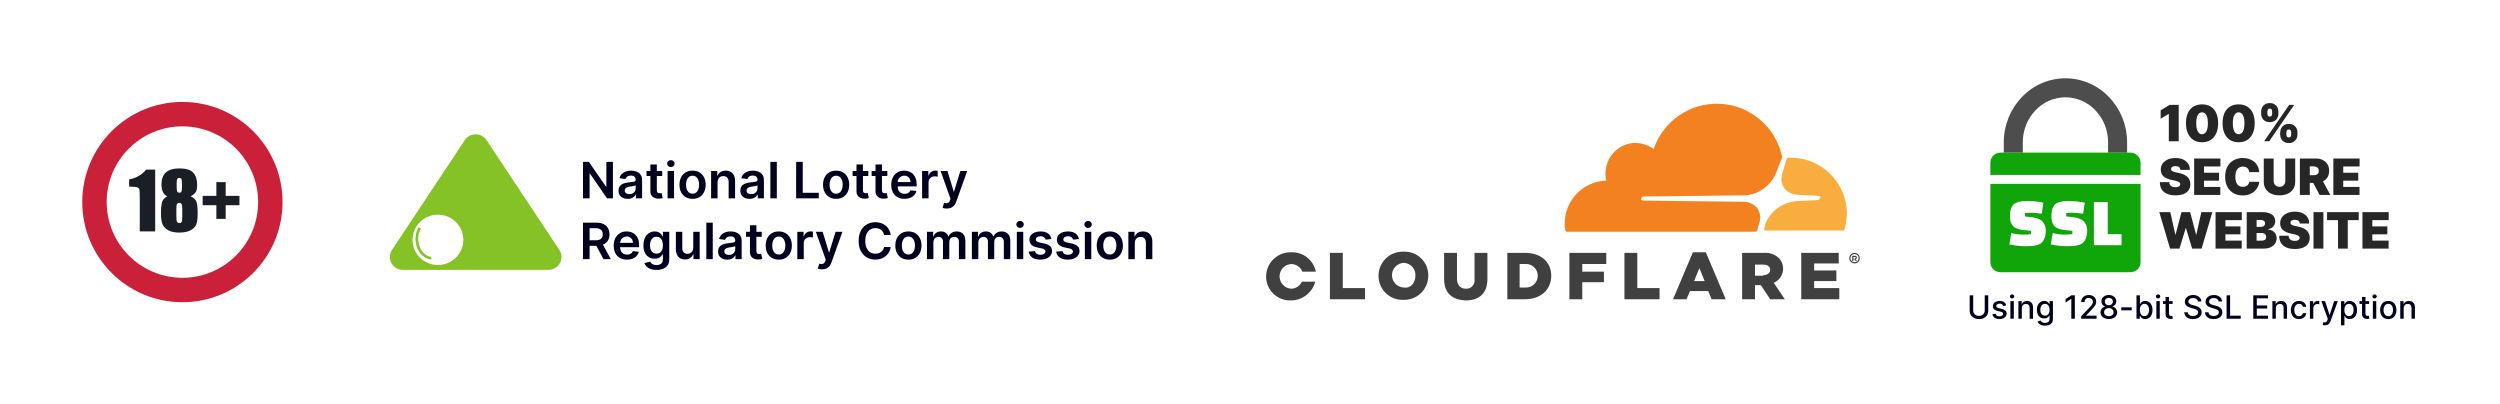 <svg width="699" height="113" viewBox="0 0 699 113" fill="none" xmlns="http://www.w3.org/2000/svg">
<g filter="url(#filter0_d_1209_6098)">
<rect x="8" y="3.886" width="683" height="95.229" rx="20" fill="white" shape-rendering="crispEdges"/>
<path d="M51 79.5C35.536 79.5 23 66.964 23 51.5C23 36.036 35.536 23.5 51 23.5C66.464 23.5 79 36.036 79 51.5C79 66.964 66.464 79.5 51 79.5Z" fill="#CA203A"/>
<path d="M51 72.671C62.691 72.671 72.171 63.191 72.171 51.5C72.171 39.808 62.691 30.329 51 30.329C39.308 30.329 29.829 39.808 29.829 51.5C29.829 63.191 39.308 72.671 51 72.671Z" fill="white"/>
<path fill-rule="evenodd" clip-rule="evenodd" d="M43.392 42.42V59.695H39.08V50.433C39.08 49.095 39.048 48.292 38.984 48.021C38.92 47.751 38.744 47.546 38.456 47.407C38.169 47.27 37.527 47.2 36.53 47.2H36.103V45.183C38.188 44.735 39.771 43.813 40.851 42.42H43.392ZM53.294 49.899C53.926 50.156 54.414 50.538 54.756 51.047C55.097 51.555 55.268 52.767 55.268 54.68C55.268 56.074 55.133 57.103 54.862 57.764C54.592 58.425 54.066 58.967 53.283 59.391C52.501 59.814 51.452 60.026 50.135 60.026C48.855 60.026 47.84 59.824 47.094 59.418C46.347 59.012 45.811 58.475 45.488 57.806C45.165 57.137 45.002 56.025 45.002 54.467C45.002 53.42 45.083 52.514 45.242 51.746C45.402 50.977 45.906 50.362 46.753 49.899C46.221 49.646 45.796 49.214 45.551 48.678C45.285 48.118 45.152 47.409 45.152 46.549C45.152 45.061 45.565 43.947 46.39 43.202C47.215 42.461 48.45 42.088 50.091 42.088C51.992 42.088 53.304 42.484 54.03 43.273C54.756 44.063 55.119 45.19 55.119 46.655C55.119 47.587 54.999 48.26 54.761 48.673C54.522 49.085 54.033 49.493 53.294 49.899ZM50.871 46.185C50.871 45.602 50.819 45.216 50.717 45.029C50.613 44.84 50.416 44.746 50.124 44.746C49.84 44.746 49.647 44.847 49.548 45.049C49.449 45.253 49.399 45.631 49.399 46.185V47.498C49.399 48.017 49.456 48.378 49.569 48.577C49.683 48.775 49.875 48.875 50.146 48.875C50.43 48.875 50.623 48.778 50.722 48.581C50.822 48.386 50.873 47.981 50.873 47.371L50.871 46.185ZM50.957 53.367C50.957 52.706 50.889 52.266 50.754 52.049C50.618 51.832 50.405 51.724 50.114 51.724C49.829 51.724 49.624 51.829 49.5 52.038C49.377 52.248 49.314 52.691 49.314 53.367V55.607C49.314 56.356 49.382 56.836 49.522 57.048C49.661 57.263 49.88 57.369 50.177 57.369C50.483 57.369 50.69 57.26 50.797 57.044C50.904 56.825 50.957 56.338 50.957 55.576V53.367ZM56.666 49.771H60.496V45.93H63.1V49.771H66.951V52.376H63.1V56.196H60.496V52.374H56.665V49.77L56.666 49.771Z" fill="#1B1E25"/>
<g clip-path="url(#clip0_1209_6098)">
<path d="M129.964 34.175L109.601 64.876C108.013 67.271 109.748 70.452 112.638 70.452H153.361C156.252 70.452 157.986 67.271 156.399 64.876L136.035 34.175C134.599 32.012 131.396 32.012 129.96 34.175H129.964Z" fill="#85C225"/>
<path d="M122.444 69.093C126.367 69.093 129.547 65.943 129.547 62.058C129.547 58.172 126.367 55.023 122.444 55.023C118.521 55.023 115.341 58.172 115.341 62.058C115.341 65.943 118.521 69.093 122.444 69.093Z" fill="white"/>
<path d="M117.392 58.717C116.741 59.73 116.424 61.085 116.589 62.525C116.883 65.093 118.613 67.056 120.599 67.207" stroke="#85C225" stroke-width="0.75"/>
</g>
<path d="M171.371 40.265V50.447H169.731L164.933 43.512H164.849V50.447H163.004V40.265H164.655L169.447 47.206H169.537V40.265H171.371ZM175.499 50.601C175.015 50.601 174.579 50.515 174.192 50.343C173.807 50.167 173.502 49.909 173.277 49.567C173.055 49.226 172.944 48.805 172.944 48.304C172.944 47.874 173.023 47.517 173.182 47.236C173.341 46.954 173.559 46.728 173.834 46.559C174.109 46.39 174.419 46.263 174.763 46.177C175.111 46.087 175.471 46.023 175.842 45.983C176.29 45.936 176.653 45.895 176.931 45.858C177.209 45.819 177.412 45.759 177.537 45.679C177.667 45.597 177.731 45.469 177.731 45.297V45.267C177.731 44.892 177.62 44.602 177.398 44.397C177.176 44.191 176.856 44.089 176.439 44.089C175.998 44.089 175.648 44.185 175.39 44.377C175.135 44.569 174.962 44.796 174.873 45.058L173.192 44.819C173.325 44.355 173.544 43.968 173.849 43.656C174.153 43.341 174.526 43.106 174.967 42.95C175.408 42.791 175.895 42.712 176.429 42.712C176.797 42.712 177.163 42.755 177.528 42.841C177.892 42.927 178.225 43.069 178.527 43.268C178.828 43.464 179.07 43.731 179.253 44.069C179.438 44.407 179.531 44.829 179.531 45.337V50.447H177.801V49.398H177.741C177.632 49.61 177.478 49.809 177.279 49.995C177.083 50.177 176.836 50.325 176.538 50.437C176.243 50.547 175.897 50.601 175.499 50.601ZM175.966 49.279C176.328 49.279 176.641 49.208 176.906 49.065C177.171 48.919 177.375 48.727 177.518 48.489C177.663 48.25 177.736 47.99 177.736 47.708V46.808C177.68 46.855 177.584 46.898 177.448 46.937C177.315 46.977 177.166 47.012 177.001 47.042C176.835 47.072 176.671 47.098 176.508 47.121C176.346 47.145 176.205 47.164 176.086 47.181C175.817 47.217 175.577 47.277 175.365 47.36C175.153 47.443 174.985 47.559 174.863 47.708C174.74 47.854 174.679 48.043 174.679 48.275C174.679 48.606 174.8 48.856 175.042 49.025C175.284 49.194 175.592 49.279 175.966 49.279ZM185.154 42.811V44.203H180.764V42.811H185.154ZM181.848 40.981H183.648V48.15C183.648 48.392 183.684 48.578 183.757 48.707C183.833 48.833 183.933 48.919 184.055 48.966C184.178 49.012 184.314 49.035 184.463 49.035C184.576 49.035 184.678 49.027 184.771 49.011C184.867 48.994 184.94 48.979 184.99 48.966L185.293 50.373C185.197 50.406 185.059 50.442 184.881 50.482C184.705 50.522 184.489 50.545 184.234 50.552C183.783 50.565 183.377 50.497 183.016 50.348C182.655 50.195 182.368 49.96 182.156 49.642C181.947 49.324 181.845 48.926 181.848 48.449V40.981ZM186.659 50.447V42.811H188.459V50.447H186.659ZM187.564 41.727C187.279 41.727 187.034 41.633 186.828 41.444C186.623 41.252 186.52 41.021 186.52 40.753C186.52 40.481 186.623 40.251 186.828 40.062C187.034 39.869 187.279 39.773 187.564 39.773C187.852 39.773 188.098 39.869 188.3 40.062C188.505 40.251 188.608 40.481 188.608 40.753C188.608 41.021 188.505 41.252 188.3 41.444C188.098 41.633 187.852 41.727 187.564 41.727ZM193.64 50.596C192.895 50.596 192.248 50.432 191.702 50.104C191.155 49.776 190.73 49.317 190.429 48.727C190.131 48.137 189.981 47.448 189.981 46.659C189.981 45.87 190.131 45.179 190.429 44.586C190.73 43.992 191.155 43.532 191.702 43.204C192.248 42.876 192.895 42.712 193.64 42.712C194.386 42.712 195.032 42.876 195.579 43.204C196.126 43.532 196.549 43.992 196.847 44.586C197.149 45.179 197.3 45.87 197.3 46.659C197.3 47.448 197.149 48.137 196.847 48.727C196.549 49.317 196.126 49.776 195.579 50.104C195.032 50.432 194.386 50.596 193.64 50.596ZM193.65 49.155C194.055 49.155 194.393 49.044 194.665 48.822C194.936 48.596 195.139 48.295 195.271 47.917C195.407 47.539 195.475 47.118 195.475 46.654C195.475 46.187 195.407 45.764 195.271 45.386C195.139 45.005 194.936 44.702 194.665 44.476C194.393 44.251 194.055 44.138 193.65 44.138C193.236 44.138 192.891 44.251 192.616 44.476C192.345 44.702 192.141 45.005 192.005 45.386C191.872 45.764 191.806 46.187 191.806 46.654C191.806 47.118 191.872 47.539 192.005 47.917C192.141 48.295 192.345 48.596 192.616 48.822C192.891 49.044 193.236 49.155 193.65 49.155ZM200.627 45.973V50.447H198.827V42.811H200.547V44.108H200.637C200.812 43.681 201.092 43.341 201.477 43.089C201.865 42.837 202.344 42.712 202.914 42.712C203.441 42.712 203.9 42.824 204.291 43.05C204.685 43.275 204.99 43.601 205.206 44.029C205.424 44.456 205.532 44.975 205.529 45.585V50.447H203.729V45.864C203.729 45.353 203.596 44.954 203.331 44.665C203.069 44.377 202.707 44.233 202.243 44.233C201.928 44.233 201.648 44.302 201.402 44.442C201.16 44.578 200.97 44.775 200.831 45.033C200.695 45.292 200.627 45.605 200.627 45.973ZM209.556 50.601C209.072 50.601 208.636 50.515 208.248 50.343C207.864 50.167 207.559 49.909 207.333 49.567C207.111 49.226 207 48.805 207 48.304C207 47.874 207.08 47.517 207.239 47.236C207.398 46.954 207.615 46.728 207.89 46.559C208.165 46.39 208.475 46.263 208.82 46.177C209.168 46.087 209.528 46.023 209.899 45.983C210.346 45.936 210.709 45.895 210.988 45.858C211.266 45.819 211.468 45.759 211.594 45.679C211.723 45.597 211.788 45.469 211.788 45.297V45.267C211.788 44.892 211.677 44.602 211.455 44.397C211.233 44.191 210.913 44.089 210.495 44.089C210.055 44.089 209.705 44.185 209.446 44.377C209.191 44.569 209.019 44.796 208.929 45.058L207.249 44.819C207.382 44.355 207.6 43.968 207.905 43.656C208.21 43.341 208.583 43.106 209.024 42.95C209.465 42.791 209.952 42.712 210.485 42.712C210.853 42.712 211.22 42.755 211.584 42.841C211.949 42.927 212.282 43.069 212.583 43.268C212.885 43.464 213.127 43.731 213.309 44.069C213.495 44.407 213.588 44.829 213.588 45.337V50.447H211.858V49.398H211.798C211.689 49.61 211.534 49.809 211.336 49.995C211.14 50.177 210.893 50.325 210.595 50.437C210.3 50.547 209.953 50.601 209.556 50.601ZM210.023 49.279C210.384 49.279 210.698 49.208 210.963 49.065C211.228 48.919 211.432 48.727 211.574 48.489C211.72 48.25 211.793 47.99 211.793 47.708V46.808C211.737 46.855 211.641 46.898 211.505 46.937C211.372 46.977 211.223 47.012 211.057 47.042C210.891 47.072 210.727 47.098 210.565 47.121C210.403 47.145 210.262 47.164 210.142 47.181C209.874 47.217 209.634 47.277 209.422 47.36C209.209 47.443 209.042 47.559 208.919 47.708C208.797 47.854 208.735 48.043 208.735 48.275C208.735 48.606 208.856 48.856 209.098 49.025C209.34 49.194 209.649 49.279 210.023 49.279ZM217.197 40.265V50.447H215.397V40.265H217.197ZM222.6 50.447V40.265H224.444V48.901H228.929V50.447H222.6ZM233.781 50.596C233.035 50.596 232.389 50.432 231.842 50.104C231.295 49.776 230.871 49.317 230.569 48.727C230.271 48.137 230.122 47.448 230.122 46.659C230.122 45.87 230.271 45.179 230.569 44.586C230.871 43.992 231.295 43.532 231.842 43.204C232.389 42.876 233.035 42.712 233.781 42.712C234.527 42.712 235.173 42.876 235.72 43.204C236.267 43.532 236.689 43.992 236.988 44.586C237.289 45.179 237.44 45.87 237.44 46.659C237.44 47.448 237.289 48.137 236.988 48.727C236.689 49.317 236.267 49.776 235.72 50.104C235.173 50.432 234.527 50.596 233.781 50.596ZM233.791 49.155C234.195 49.155 234.533 49.044 234.805 48.822C235.077 48.596 235.279 48.295 235.412 47.917C235.548 47.539 235.616 47.118 235.616 46.654C235.616 46.187 235.548 45.764 235.412 45.386C235.279 45.005 235.077 44.702 234.805 44.476C234.533 44.251 234.195 44.138 233.791 44.138C233.377 44.138 233.032 44.251 232.757 44.476C232.485 44.702 232.281 45.005 232.145 45.386C232.013 45.764 231.947 46.187 231.947 46.654C231.947 47.118 232.013 47.539 232.145 47.917C232.281 48.295 232.485 48.596 232.757 48.822C233.032 49.044 233.377 49.155 233.791 49.155ZM242.781 42.811V44.203H238.391V42.811H242.781ZM239.475 40.981H241.275V48.15C241.275 48.392 241.311 48.578 241.384 48.707C241.46 48.833 241.56 48.919 241.682 48.966C241.805 49.012 241.941 49.035 242.09 49.035C242.203 49.035 242.305 49.027 242.398 49.011C242.494 48.994 242.567 48.979 242.617 48.966L242.92 50.373C242.824 50.406 242.686 50.442 242.507 50.482C242.332 50.522 242.116 50.545 241.861 50.552C241.41 50.565 241.004 50.497 240.643 50.348C240.282 50.195 239.995 49.96 239.783 49.642C239.574 49.324 239.471 48.926 239.475 48.449V40.981ZM248.099 42.811V44.203H243.709V42.811H248.099ZM244.793 40.981H246.593V48.15C246.593 48.392 246.629 48.578 246.702 48.707C246.778 48.833 246.878 48.919 247.001 48.966C247.123 49.012 247.259 49.035 247.408 49.035C247.521 49.035 247.624 49.027 247.716 49.011C247.813 48.994 247.885 48.979 247.935 48.966L248.238 50.373C248.142 50.406 248.005 50.442 247.826 50.482C247.65 50.522 247.435 50.545 247.18 50.552C246.729 50.565 246.323 50.497 245.961 50.348C245.6 50.195 245.314 49.96 245.101 49.642C244.893 49.324 244.79 48.926 244.793 48.449V40.981ZM252.903 50.596C252.137 50.596 251.476 50.437 250.919 50.119C250.366 49.798 249.94 49.344 249.642 48.757C249.343 48.167 249.194 47.473 249.194 46.674C249.194 45.888 249.343 45.199 249.642 44.606C249.943 44.009 250.364 43.545 250.904 43.214C251.445 42.879 252.079 42.712 252.809 42.712C253.279 42.712 253.723 42.788 254.141 42.94C254.562 43.089 254.933 43.321 255.255 43.636C255.579 43.951 255.835 44.352 256.02 44.839C256.206 45.323 256.299 45.9 256.299 46.569V47.121H250.039V45.908H254.574C254.57 45.563 254.496 45.257 254.35 44.989C254.204 44.717 254 44.503 253.738 44.347C253.48 44.191 253.178 44.114 252.833 44.114C252.466 44.114 252.142 44.203 251.864 44.382C251.586 44.558 251.368 44.79 251.213 45.078C251.06 45.363 250.982 45.676 250.979 46.018V47.077C250.979 47.521 251.06 47.902 251.223 48.22C251.385 48.535 251.612 48.777 251.904 48.946C252.195 49.112 252.537 49.194 252.928 49.194C253.19 49.194 253.427 49.158 253.639 49.085C253.851 49.009 254.035 48.898 254.191 48.752C254.346 48.606 254.464 48.425 254.544 48.21L256.224 48.399C256.118 48.843 255.916 49.231 255.618 49.562C255.323 49.89 254.945 50.146 254.484 50.328C254.023 50.507 253.496 50.596 252.903 50.596ZM257.821 50.447V42.811H259.566V44.084H259.646C259.785 43.643 260.024 43.303 260.362 43.065C260.703 42.822 261.093 42.702 261.53 42.702C261.629 42.702 261.74 42.706 261.863 42.716C261.989 42.723 262.093 42.735 262.176 42.751V44.407C262.1 44.38 261.979 44.357 261.813 44.337C261.651 44.314 261.494 44.302 261.341 44.302C261.013 44.302 260.718 44.374 260.456 44.516C260.198 44.655 259.994 44.849 259.845 45.098C259.695 45.346 259.621 45.633 259.621 45.958V50.447H257.821ZM264.723 53.311C264.478 53.311 264.251 53.291 264.042 53.251C263.836 53.215 263.672 53.172 263.55 53.122L263.967 51.72C264.229 51.796 264.463 51.833 264.668 51.829C264.874 51.826 265.054 51.761 265.21 51.636C265.369 51.513 265.504 51.307 265.613 51.019L265.767 50.606L262.998 42.811H264.907L266.667 48.578H266.746L268.511 42.811H270.425L267.368 51.372C267.225 51.776 267.036 52.123 266.801 52.411C266.566 52.703 266.277 52.925 265.936 53.077C265.598 53.233 265.194 53.311 264.723 53.311ZM163.004 67.447V57.265H166.822C167.605 57.265 168.261 57.401 168.791 57.673C169.325 57.945 169.728 58.326 169.999 58.817C170.274 59.304 170.412 59.872 170.412 60.522C170.412 61.175 170.273 61.742 169.994 62.222C169.719 62.699 169.313 63.069 168.776 63.331C168.239 63.589 167.58 63.719 166.798 63.719H164.078V62.187H166.549C167.006 62.187 167.381 62.124 167.673 61.998C167.964 61.869 168.18 61.682 168.319 61.437C168.461 61.188 168.533 60.883 168.533 60.522C168.533 60.161 168.461 59.852 168.319 59.597C168.176 59.339 167.959 59.143 167.668 59.011C167.376 58.875 167 58.807 166.539 58.807H164.849V67.447H163.004ZM168.264 62.834L170.785 67.447H168.727L166.251 62.834H168.264ZM175.301 67.596C174.536 67.596 173.875 67.437 173.318 67.119C172.764 66.798 172.338 66.344 172.04 65.757C171.742 65.167 171.593 64.473 171.593 63.674C171.593 62.888 171.742 62.199 172.04 61.606C172.342 61.009 172.763 60.545 173.303 60.214C173.843 59.879 174.478 59.712 175.207 59.712C175.678 59.712 176.122 59.788 176.539 59.94C176.96 60.089 177.332 60.321 177.653 60.636C177.978 60.951 178.233 61.352 178.419 61.839C178.604 62.323 178.697 62.9 178.697 63.569V64.121H172.438V62.908H176.972C176.969 62.563 176.894 62.257 176.748 61.989C176.602 61.717 176.399 61.503 176.137 61.347C175.878 61.191 175.577 61.114 175.232 61.114C174.864 61.114 174.541 61.203 174.262 61.382C173.984 61.558 173.767 61.79 173.611 62.078C173.459 62.363 173.381 62.676 173.377 63.018V64.076C173.377 64.521 173.459 64.902 173.621 65.22C173.783 65.535 174.011 65.777 174.302 65.946C174.594 66.112 174.935 66.194 175.326 66.194C175.588 66.194 175.825 66.158 176.037 66.085C176.249 66.009 176.433 65.898 176.589 65.752C176.745 65.606 176.863 65.425 176.942 65.21L178.623 65.399C178.516 65.843 178.314 66.231 178.016 66.562C177.721 66.89 177.343 67.146 176.882 67.328C176.422 67.507 175.895 67.596 175.301 67.596ZM183.541 70.47C182.894 70.47 182.339 70.382 181.875 70.207C181.411 70.034 181.038 69.802 180.757 69.51C180.475 69.219 180.279 68.896 180.17 68.541L181.791 68.148C181.864 68.297 181.97 68.445 182.109 68.591C182.248 68.74 182.435 68.862 182.671 68.959C182.909 69.058 183.209 69.108 183.57 69.108C184.081 69.108 184.503 68.984 184.838 68.735C185.173 68.49 185.34 68.085 185.34 67.522V66.075H185.251C185.158 66.261 185.022 66.451 184.843 66.647C184.668 66.842 184.434 67.007 184.142 67.139C183.854 67.272 183.491 67.338 183.053 67.338C182.467 67.338 181.935 67.2 181.458 66.925C180.984 66.647 180.606 66.233 180.324 65.682C180.046 65.129 179.906 64.436 179.906 63.604C179.906 62.766 180.046 62.058 180.324 61.481C180.606 60.901 180.985 60.462 181.463 60.164C181.94 59.862 182.472 59.712 183.058 59.712C183.506 59.712 183.874 59.788 184.162 59.94C184.454 60.089 184.686 60.27 184.858 60.482C185.03 60.691 185.161 60.888 185.251 61.074H185.35V59.811H187.125V67.572C187.125 68.225 186.969 68.765 186.658 69.192C186.346 69.62 185.92 69.94 185.38 70.152C184.84 70.364 184.227 70.47 183.541 70.47ZM183.556 65.926C183.937 65.926 184.262 65.833 184.53 65.647C184.798 65.462 185.002 65.195 185.142 64.847C185.281 64.499 185.35 64.082 185.35 63.594C185.35 63.114 185.281 62.693 185.142 62.331C185.006 61.97 184.803 61.69 184.535 61.491C184.27 61.289 183.943 61.188 183.556 61.188C183.155 61.188 182.82 61.292 182.551 61.501C182.283 61.71 182.081 61.997 181.945 62.361C181.809 62.723 181.741 63.134 181.741 63.594C181.741 64.062 181.809 64.471 181.945 64.822C182.084 65.17 182.288 65.442 182.556 65.638C182.828 65.83 183.161 65.926 183.556 65.926ZM193.837 64.236V59.811H195.637V67.447H193.892V66.09H193.812C193.64 66.518 193.356 66.867 192.962 67.139C192.571 67.411 192.088 67.547 191.515 67.547C191.015 67.547 190.572 67.436 190.188 67.214C189.807 66.988 189.508 66.662 189.293 66.234C189.077 65.803 188.97 65.283 188.97 64.673V59.811H190.769V64.395C190.769 64.879 190.902 65.263 191.167 65.548C191.432 65.833 191.78 65.976 192.211 65.976C192.476 65.976 192.733 65.911 192.982 65.782C193.23 65.653 193.434 65.46 193.593 65.205C193.756 64.947 193.837 64.623 193.837 64.236ZM199.287 57.265V67.447H197.487V57.265H199.287ZM203.335 67.601C202.851 67.601 202.415 67.515 202.028 67.343C201.643 67.167 201.338 66.909 201.113 66.567C200.891 66.226 200.78 65.805 200.78 65.305C200.78 64.874 200.859 64.517 201.018 64.236C201.177 63.954 201.394 63.728 201.67 63.559C201.945 63.39 202.255 63.263 202.599 63.177C202.947 63.087 203.307 63.023 203.678 62.983C204.126 62.936 204.488 62.895 204.767 62.858C205.045 62.819 205.247 62.759 205.373 62.679C205.503 62.597 205.567 62.469 205.567 62.297V62.267C205.567 61.892 205.456 61.602 205.234 61.397C205.012 61.191 204.692 61.089 204.275 61.089C203.834 61.089 203.484 61.185 203.226 61.377C202.97 61.569 202.798 61.796 202.709 62.058L201.028 61.819C201.161 61.355 201.38 60.968 201.684 60.656C201.989 60.341 202.362 60.106 202.803 59.95C203.244 59.791 203.731 59.712 204.265 59.712C204.633 59.712 204.999 59.755 205.363 59.841C205.728 59.927 206.061 60.069 206.363 60.268C206.664 60.464 206.906 60.731 207.089 61.069C207.274 61.407 207.367 61.829 207.367 62.337V67.447H205.637V66.398H205.577C205.468 66.61 205.314 66.809 205.115 66.995C204.919 67.177 204.672 67.325 204.374 67.437C204.079 67.547 203.733 67.601 203.335 67.601ZM203.802 66.279C204.164 66.279 204.477 66.208 204.742 66.065C205.007 65.919 205.211 65.727 205.354 65.489C205.499 65.25 205.572 64.99 205.572 64.708V63.808C205.516 63.855 205.42 63.898 205.284 63.937C205.151 63.977 205.002 64.012 204.836 64.042C204.671 64.072 204.507 64.098 204.344 64.121C204.182 64.144 204.041 64.164 203.922 64.181C203.653 64.217 203.413 64.277 203.201 64.36C202.989 64.443 202.821 64.559 202.699 64.708C202.576 64.854 202.515 65.043 202.515 65.275C202.515 65.606 202.636 65.856 202.878 66.025C203.12 66.194 203.428 66.279 203.802 66.279ZM212.99 59.811V61.203H208.6V59.811H212.99ZM209.684 57.981H211.483V65.15C211.483 65.392 211.52 65.578 211.593 65.707C211.669 65.833 211.769 65.919 211.891 65.966C212.014 66.012 212.15 66.035 212.299 66.035C212.412 66.035 212.514 66.027 212.607 66.01C212.703 65.994 212.776 65.979 212.826 65.966L213.129 67.373C213.033 67.406 212.895 67.442 212.716 67.482C212.541 67.522 212.325 67.545 212.07 67.552C211.619 67.565 211.213 67.497 210.852 67.348C210.491 67.195 210.204 66.96 209.992 66.642C209.783 66.324 209.68 65.926 209.684 65.449V57.981ZM217.744 67.596C216.998 67.596 216.352 67.432 215.805 67.104C215.258 66.776 214.834 66.317 214.532 65.727C214.234 65.137 214.085 64.448 214.085 63.659C214.085 62.87 214.234 62.179 214.532 61.586C214.834 60.992 215.258 60.532 215.805 60.204C216.352 59.876 216.998 59.712 217.744 59.712C218.49 59.712 219.136 59.876 219.683 60.204C220.23 60.532 220.652 60.992 220.951 61.586C221.252 62.179 221.403 62.87 221.403 63.659C221.403 64.448 221.252 65.137 220.951 65.727C220.652 66.317 220.23 66.776 219.683 67.104C219.136 67.432 218.49 67.596 217.744 67.596ZM217.754 66.155C218.158 66.155 218.496 66.044 218.768 65.822C219.04 65.596 219.242 65.295 219.375 64.917C219.511 64.539 219.578 64.118 219.578 63.654C219.578 63.187 219.511 62.764 219.375 62.386C219.242 62.005 219.04 61.702 218.768 61.476C218.496 61.251 218.158 61.138 217.754 61.138C217.34 61.138 216.995 61.251 216.72 61.476C216.448 61.702 216.244 62.005 216.108 62.386C215.976 62.764 215.909 63.187 215.909 63.654C215.909 64.118 215.976 64.539 216.108 64.917C216.244 65.295 216.448 65.596 216.72 65.822C216.995 66.044 217.34 66.155 217.754 66.155ZM222.931 67.447V59.811H224.676V61.084H224.755C224.894 60.643 225.133 60.303 225.471 60.065C225.812 59.822 226.202 59.702 226.639 59.702C226.739 59.702 226.85 59.706 226.972 59.716C227.098 59.723 227.203 59.735 227.286 59.751V61.407C227.209 61.38 227.088 61.357 226.923 61.337C226.76 61.314 226.603 61.302 226.45 61.302C226.122 61.302 225.827 61.374 225.566 61.516C225.307 61.655 225.103 61.849 224.954 62.098C224.805 62.346 224.73 62.633 224.73 62.958V67.447H222.931ZM229.832 70.311C229.587 70.311 229.36 70.291 229.151 70.251C228.946 70.215 228.782 70.172 228.659 70.122L229.077 68.72C229.339 68.796 229.572 68.833 229.778 68.829C229.983 68.826 230.164 68.761 230.32 68.635C230.479 68.513 230.613 68.307 230.722 68.019L230.876 67.606L228.107 59.811H230.016L231.776 65.578H231.856L233.621 59.811H235.535L232.477 68.372C232.335 68.776 232.146 69.123 231.911 69.411C231.675 69.703 231.387 69.925 231.045 70.077C230.707 70.233 230.303 70.311 229.832 70.311ZM249.048 60.701H247.188C247.135 60.396 247.037 60.126 246.895 59.89C246.752 59.652 246.575 59.45 246.363 59.284C246.151 59.118 245.909 58.994 245.637 58.911C245.369 58.825 245.079 58.782 244.767 58.782C244.214 58.782 243.723 58.921 243.295 59.199C242.868 59.474 242.533 59.879 242.291 60.413C242.049 60.943 241.928 61.591 241.928 62.356C241.928 63.135 242.049 63.791 242.291 64.325C242.536 64.855 242.871 65.257 243.295 65.528C243.723 65.797 244.212 65.931 244.762 65.931C245.067 65.931 245.352 65.891 245.617 65.812C245.886 65.729 246.126 65.608 246.338 65.449C246.554 65.29 246.734 65.094 246.88 64.862C247.029 64.63 247.132 64.365 247.188 64.067L249.048 64.076C248.978 64.56 248.827 65.014 248.595 65.439C248.366 65.863 248.067 66.237 247.695 66.562C247.324 66.884 246.89 67.136 246.393 67.318C245.896 67.497 245.344 67.587 244.737 67.587C243.842 67.587 243.044 67.379 242.341 66.965C241.638 66.551 241.085 65.953 240.68 65.17C240.276 64.388 240.074 63.45 240.074 62.356C240.074 61.259 240.278 60.321 240.685 59.542C241.093 58.76 241.648 58.162 242.351 57.748C243.054 57.333 243.849 57.126 244.737 57.126C245.304 57.126 245.831 57.206 246.318 57.365C246.805 57.524 247.24 57.758 247.621 58.066C248.002 58.371 248.315 58.745 248.56 59.19C248.809 59.63 248.971 60.134 249.048 60.701ZM253.988 67.596C253.242 67.596 252.596 67.432 252.049 67.104C251.502 66.776 251.078 66.317 250.776 65.727C250.478 65.137 250.329 64.448 250.329 63.659C250.329 62.87 250.478 62.179 250.776 61.586C251.078 60.992 251.502 60.532 252.049 60.204C252.596 59.876 253.242 59.712 253.988 59.712C254.734 59.712 255.38 59.876 255.927 60.204C256.474 60.532 256.896 60.992 257.195 61.586C257.496 62.179 257.647 62.87 257.647 63.659C257.647 64.448 257.496 65.137 257.195 65.727C256.896 66.317 256.474 66.776 255.927 67.104C255.38 67.432 254.734 67.596 253.988 67.596ZM253.998 66.155C254.402 66.155 254.74 66.044 255.012 65.822C255.284 65.596 255.486 65.295 255.619 64.917C255.755 64.539 255.823 64.118 255.823 63.654C255.823 63.187 255.755 62.764 255.619 62.386C255.486 62.005 255.284 61.702 255.012 61.476C254.74 61.251 254.402 61.138 253.998 61.138C253.584 61.138 253.239 61.251 252.964 61.476C252.692 61.702 252.488 62.005 252.352 62.386C252.22 62.764 252.154 63.187 252.154 63.654C252.154 64.118 252.22 64.539 252.352 64.917C252.488 65.295 252.692 65.596 252.964 65.822C253.239 66.044 253.584 66.155 253.998 66.155ZM259.175 67.447V59.811H260.895V61.108H260.984C261.143 60.671 261.407 60.33 261.775 60.084C262.143 59.836 262.582 59.712 263.092 59.712C263.609 59.712 264.045 59.837 264.4 60.089C264.758 60.338 265.01 60.678 265.156 61.108H265.235C265.404 60.684 265.689 60.346 266.09 60.094C266.495 59.839 266.973 59.712 267.527 59.712C268.23 59.712 268.803 59.934 269.247 60.378C269.691 60.822 269.913 61.47 269.913 62.322V67.447H268.109V62.6C268.109 62.126 267.983 61.78 267.731 61.561C267.479 61.339 267.171 61.228 266.806 61.228C266.372 61.228 266.032 61.364 265.787 61.636C265.545 61.904 265.424 62.254 265.424 62.684V67.447H263.659V62.525C263.659 62.131 263.54 61.816 263.301 61.581C263.066 61.346 262.758 61.228 262.376 61.228C262.118 61.228 261.883 61.294 261.67 61.427C261.458 61.556 261.289 61.74 261.163 61.978C261.037 62.214 260.974 62.489 260.974 62.804V67.447H259.175ZM271.739 67.447V59.811H273.459V61.108H273.549C273.708 60.671 273.971 60.33 274.339 60.084C274.707 59.836 275.146 59.712 275.657 59.712C276.174 59.712 276.61 59.837 276.964 60.089C277.322 60.338 277.574 60.678 277.72 61.108H277.8C277.969 60.684 278.254 60.346 278.655 60.094C279.059 59.839 279.538 59.712 280.091 59.712C280.794 59.712 281.367 59.934 281.812 60.378C282.256 60.822 282.478 61.47 282.478 62.322V67.447H280.673V62.6C280.673 62.126 280.547 61.78 280.295 61.561C280.043 61.339 279.735 61.228 279.371 61.228C278.936 61.228 278.597 61.364 278.351 61.636C278.109 61.904 277.988 62.254 277.988 62.684V67.447H276.224V62.525C276.224 62.131 276.104 61.816 275.866 61.581C275.63 61.346 275.322 61.228 274.941 61.228C274.682 61.228 274.447 61.294 274.235 61.427C274.023 61.556 273.854 61.74 273.728 61.978C273.602 62.214 273.539 62.489 273.539 62.804V67.447H271.739ZM284.304 67.447V59.811H286.103V67.447H284.304ZM285.208 58.727C284.923 58.727 284.678 58.633 284.473 58.444C284.267 58.252 284.164 58.021 284.164 57.753C284.164 57.481 284.267 57.251 284.473 57.062C284.678 56.869 284.923 56.773 285.208 56.773C285.497 56.773 285.742 56.869 285.944 57.062C286.15 57.251 286.252 57.481 286.252 57.753C286.252 58.021 286.15 58.252 285.944 58.444C285.742 58.633 285.497 58.727 285.208 58.727ZM293.99 61.829L292.349 62.008C292.302 61.843 292.221 61.687 292.105 61.541C291.993 61.395 291.84 61.278 291.648 61.188C291.456 61.099 291.22 61.054 290.942 61.054C290.567 61.054 290.253 61.135 289.997 61.297C289.745 61.46 289.621 61.67 289.624 61.929C289.621 62.151 289.702 62.331 289.868 62.471C290.037 62.61 290.316 62.724 290.703 62.814L292.006 63.092C292.728 63.248 293.265 63.495 293.617 63.833C293.971 64.171 294.15 64.614 294.154 65.16C294.15 65.641 294.009 66.065 293.731 66.433C293.456 66.798 293.073 67.083 292.583 67.288C292.092 67.494 291.529 67.596 290.892 67.596C289.958 67.596 289.205 67.401 288.635 67.01C288.065 66.615 287.725 66.067 287.616 65.364L289.371 65.195C289.45 65.54 289.619 65.8 289.878 65.976C290.137 66.151 290.473 66.239 290.887 66.239C291.315 66.239 291.658 66.151 291.916 65.976C292.178 65.8 292.309 65.583 292.309 65.324C292.309 65.106 292.225 64.925 292.056 64.782C291.89 64.64 291.631 64.531 291.28 64.454L289.977 64.181C289.245 64.028 288.703 63.772 288.352 63.41C288 63.046 287.826 62.585 287.83 62.028C287.826 61.558 287.954 61.15 288.213 60.805C288.474 60.457 288.837 60.189 289.301 60C289.769 59.808 290.307 59.712 290.917 59.712C291.812 59.712 292.516 59.902 293.03 60.283C293.547 60.664 293.867 61.18 293.99 61.829ZM301.673 61.829L300.032 62.008C299.986 61.843 299.905 61.687 299.789 61.541C299.676 61.395 299.524 61.278 299.331 61.188C299.139 61.099 298.904 61.054 298.626 61.054C298.251 61.054 297.936 61.135 297.681 61.297C297.429 61.46 297.305 61.67 297.308 61.929C297.305 62.151 297.386 62.331 297.552 62.471C297.721 62.61 297.999 62.724 298.387 62.814L299.689 63.092C300.412 63.248 300.949 63.495 301.3 63.833C301.655 64.171 301.834 64.614 301.837 65.16C301.834 65.641 301.693 66.065 301.415 66.433C301.14 66.798 300.757 67.083 300.266 67.288C299.776 67.494 299.212 67.596 298.576 67.596C297.641 67.596 296.889 67.401 296.319 67.01C295.749 66.615 295.409 66.067 295.3 65.364L297.055 65.195C297.134 65.54 297.303 65.8 297.562 65.976C297.82 66.151 298.157 66.239 298.571 66.239C298.998 66.239 299.341 66.151 299.6 65.976C299.862 65.8 299.993 65.583 299.993 65.324C299.993 65.106 299.908 64.925 299.739 64.782C299.573 64.64 299.315 64.531 298.964 64.454L297.661 64.181C296.929 64.028 296.387 63.772 296.035 63.41C295.684 63.046 295.51 62.585 295.513 62.028C295.51 61.558 295.638 61.15 295.896 60.805C296.158 60.457 296.521 60.189 296.985 60C297.452 59.808 297.991 59.712 298.601 59.712C299.496 59.712 300.2 59.902 300.714 60.283C301.231 60.664 301.55 61.18 301.673 61.829ZM303.321 67.447V59.811H305.121V67.447H303.321ZM304.226 58.727C303.941 58.727 303.696 58.633 303.49 58.444C303.285 58.252 303.182 58.021 303.182 57.753C303.182 57.481 303.285 57.251 303.49 57.062C303.696 56.869 303.941 56.773 304.226 56.773C304.514 56.773 304.76 56.869 304.962 57.062C305.167 57.251 305.27 57.481 305.27 57.753C305.27 58.021 305.167 58.252 304.962 58.444C304.76 58.633 304.514 58.727 304.226 58.727ZM310.303 67.596C309.557 67.596 308.911 67.432 308.364 67.104C307.817 66.776 307.393 66.317 307.091 65.727C306.793 65.137 306.643 64.448 306.643 63.659C306.643 62.87 306.793 62.179 307.091 61.586C307.393 60.992 307.817 60.532 308.364 60.204C308.911 59.876 309.557 59.712 310.303 59.712C311.048 59.712 311.695 59.876 312.241 60.204C312.788 60.532 313.211 60.992 313.509 61.586C313.811 62.179 313.962 62.87 313.962 63.659C313.962 64.448 313.811 65.137 313.509 65.727C313.211 66.317 312.788 66.776 312.241 67.104C311.695 67.432 311.048 67.596 310.303 67.596ZM310.312 66.155C310.717 66.155 311.055 66.044 311.327 65.822C311.598 65.596 311.801 65.295 311.933 64.917C312.069 64.539 312.137 64.118 312.137 63.654C312.137 63.187 312.069 62.764 311.933 62.386C311.801 62.005 311.598 61.702 311.327 61.476C311.055 61.251 310.717 61.138 310.312 61.138C309.898 61.138 309.554 61.251 309.278 61.476C309.007 61.702 308.803 62.005 308.667 62.386C308.534 62.764 308.468 63.187 308.468 63.654C308.468 64.118 308.534 64.539 308.667 64.917C308.803 65.295 309.007 65.596 309.278 65.822C309.554 66.044 309.898 66.155 310.312 66.155ZM317.289 62.973V67.447H315.489V59.811H317.209V61.108H317.299C317.474 60.681 317.755 60.341 318.139 60.089C318.527 59.837 319.006 59.712 319.576 59.712C320.103 59.712 320.562 59.824 320.953 60.05C321.347 60.275 321.652 60.601 321.868 61.029C322.086 61.456 322.194 61.975 322.191 62.585V67.447H320.391V62.864C320.391 62.353 320.259 61.954 319.993 61.665C319.732 61.377 319.369 61.233 318.905 61.233C318.59 61.233 318.31 61.302 318.064 61.442C317.823 61.578 317.632 61.775 317.493 62.033C317.357 62.292 317.289 62.605 317.289 62.973Z" fill="#00001E"/>
<g clip-path="url(#clip1_1209_6098)">
<path d="M509.032 41.403L499.864 39.269L498.227 38.612L456.154 38.941V59.299L509.032 59.463V41.403Z" fill="white"/>
<path d="M491.842 57.493C492.105 56.793 492.198 56.041 492.113 55.298C492.027 54.556 491.766 53.845 491.351 53.224C490.924 52.711 490.401 52.288 489.811 51.978C489.221 51.668 488.576 51.478 487.913 51.418L459.428 51.09C459.264 51.09 459.1 50.925 458.937 50.925C458.899 50.897 458.868 50.859 458.846 50.817C458.825 50.774 458.814 50.727 458.814 50.679C458.814 50.631 458.825 50.584 458.846 50.541C458.868 50.499 458.899 50.462 458.937 50.433C459.1 50.105 459.264 49.94 459.592 49.94L488.24 49.612C490.059 49.41 491.791 48.725 493.259 47.628C494.726 46.532 495.876 45.063 496.59 43.373L498.227 39.105C498.227 38.94 498.39 38.776 498.227 38.612C497.337 34.636 495.177 31.061 492.075 28.428C488.974 25.796 485.101 24.251 481.044 24.028C476.987 23.805 472.968 24.916 469.599 27.193C466.229 29.47 463.692 32.787 462.375 36.642C460.664 35.416 458.577 34.835 456.481 35C454.558 35.215 452.764 36.08 451.396 37.452C450.027 38.825 449.165 40.623 448.951 42.552C448.842 43.54 448.897 44.538 449.114 45.508C446.002 45.594 443.046 46.894 440.876 49.133C438.705 51.371 437.491 54.37 437.491 57.493C437.464 58.099 437.519 58.707 437.655 59.298C437.662 59.427 437.716 59.548 437.807 59.638C437.897 59.729 438.018 59.783 438.146 59.791H490.696C491.024 59.791 491.351 59.627 491.351 59.298L491.842 57.493Z" fill="#F48120"/>
<path d="M500.846 39.105H500.027C499.864 39.105 499.7 39.269 499.536 39.433L498.39 43.373C498.127 44.072 498.034 44.825 498.119 45.567C498.205 46.31 498.466 47.021 498.881 47.642C499.308 48.155 499.831 48.578 500.421 48.888C501.011 49.198 501.656 49.388 502.319 49.448L508.376 49.776C508.54 49.776 508.704 49.94 508.867 49.94C508.906 49.969 508.937 50.006 508.958 50.049C508.979 50.092 508.99 50.139 508.99 50.187C508.99 50.234 508.979 50.282 508.958 50.324C508.937 50.367 508.906 50.404 508.867 50.433C508.704 50.761 508.54 50.925 508.213 50.925L501.992 51.254C500.173 51.456 498.441 52.141 496.973 53.237C495.506 54.334 494.356 55.803 493.643 57.493L493.315 58.97C493.151 59.134 493.315 59.463 493.643 59.463H515.252C515.319 59.472 515.387 59.466 515.451 59.445C515.515 59.423 515.573 59.387 515.62 59.34C515.668 59.292 515.704 59.233 515.725 59.169C515.747 59.105 515.753 59.037 515.743 58.97C516.133 57.579 516.353 56.146 516.398 54.702C516.372 50.573 514.725 46.621 511.814 43.702C508.903 40.782 504.962 39.13 500.846 39.105Z" fill="#FAAD3F"/>
<path d="M518.527 68.656C518.235 68.656 517.95 68.57 517.708 68.407C517.466 68.245 517.277 68.014 517.166 67.744C517.054 67.474 517.025 67.177 517.082 66.891C517.139 66.604 517.279 66.341 517.485 66.134C517.691 65.927 517.953 65.787 518.239 65.73C518.525 65.673 518.821 65.702 519.091 65.814C519.36 65.925 519.59 66.115 519.752 66.358C519.914 66.601 520 66.887 520 67.179C520.001 67.373 519.963 67.566 519.89 67.745C519.816 67.925 519.707 68.088 519.57 68.225C519.433 68.363 519.271 68.472 519.092 68.546C518.912 68.62 518.72 68.657 518.527 68.656ZM518.527 66.03C518.3 66.03 518.079 66.097 517.89 66.223C517.702 66.35 517.555 66.529 517.468 66.739C517.381 66.949 517.359 67.18 517.403 67.403C517.447 67.626 517.556 67.831 517.716 67.992C517.877 68.152 518.081 68.262 518.303 68.306C518.525 68.35 518.756 68.328 518.965 68.241C519.175 68.154 519.354 68.006 519.48 67.817C519.605 67.628 519.673 67.406 519.673 67.179C519.676 67.027 519.649 66.876 519.593 66.735C519.537 66.594 519.452 66.465 519.345 66.358C519.238 66.251 519.11 66.166 518.97 66.109C518.829 66.053 518.678 66.026 518.527 66.03ZM519.182 68H518.854L518.527 67.507H518.199V68H517.872V66.522H518.69C518.757 66.513 518.825 66.519 518.889 66.54C518.953 66.561 519.011 66.597 519.059 66.645C519.106 66.693 519.142 66.751 519.164 66.815C519.185 66.879 519.191 66.948 519.182 67.015C519.182 67.179 519.018 67.343 518.854 67.507L519.182 68ZM518.69 67.179C518.854 67.179 518.854 67.179 518.854 67.015C518.855 66.993 518.851 66.971 518.843 66.951C518.835 66.931 518.822 66.913 518.807 66.897C518.792 66.882 518.774 66.87 518.754 66.862C518.734 66.854 518.712 66.85 518.69 66.85H518.199V67.343H518.69V67.179ZM371.844 65.701H375.446V75.552H381.667V78.671H371.844V65.701ZM385.432 72.104C385.432 71.192 385.617 70.29 385.975 69.451C386.333 68.613 386.857 67.856 387.515 67.227C388.173 66.598 388.952 66.109 389.804 65.79C390.656 65.472 391.563 65.329 392.472 65.373C393.371 65.332 394.27 65.477 395.112 65.799C395.953 66.121 396.72 66.612 397.365 67.243C398.009 67.874 398.518 68.631 398.859 69.468C399.2 70.304 399.366 71.201 399.347 72.104C399.347 73.016 399.163 73.919 398.805 74.757C398.447 75.595 397.923 76.352 397.265 76.981C396.606 77.611 395.828 78.099 394.976 78.418C394.124 78.737 393.216 78.879 392.308 78.835C391.411 78.862 390.519 78.708 389.683 78.381C388.848 78.054 388.087 77.562 387.445 76.934C386.803 76.306 386.294 75.554 385.948 74.724C385.603 73.895 385.427 73.004 385.432 72.104ZM395.746 72.104C395.778 71.649 395.717 71.192 395.568 70.761C395.42 70.33 395.185 69.934 394.879 69.596C394.573 69.258 394.202 68.987 393.788 68.797C393.374 68.607 392.926 68.504 392.472 68.492C391.589 68.535 390.756 68.918 390.147 69.559C389.537 70.201 389.197 71.054 389.197 71.94C389.197 72.826 389.537 73.679 390.147 74.321C390.756 74.963 391.589 75.345 392.472 75.388C394.436 75.716 395.746 74.074 395.746 72.104ZM403.767 72.925V65.701H407.369V72.925C407.369 74.731 408.351 75.716 409.825 75.716C410.169 75.745 410.515 75.695 410.837 75.571C411.159 75.446 411.449 75.251 411.685 74.998C411.922 74.745 412.098 74.442 412.201 74.112C412.304 73.781 412.331 73.432 412.28 73.089V65.701H415.882V72.925C415.882 77.194 413.426 79 409.825 79C406.059 78.835 403.767 77.03 403.767 72.925ZM421.284 65.701H426.359C430.943 65.701 433.726 68.328 433.726 72.104C433.726 75.88 430.943 78.671 426.359 78.671H421.448V65.701H421.284ZM426.359 75.388C426.815 75.431 427.276 75.379 427.71 75.234C428.145 75.089 428.545 74.854 428.884 74.545C429.223 74.236 429.494 73.859 429.679 73.439C429.865 73.018 429.961 72.564 429.961 72.104C429.961 71.645 429.865 71.19 429.679 70.77C429.494 70.35 429.223 69.973 428.884 69.663C428.545 69.354 428.145 69.12 427.71 68.975C427.276 68.829 426.815 68.777 426.359 68.821H424.886V75.388H426.359ZM438.801 65.701H449.114V68.821H442.402V70.955H448.46V73.91H442.402V78.671H438.801V65.701ZM454.189 65.701H457.791V75.552H464.012V78.671H454.189V65.701ZM473.343 65.537H476.945L482.511 78.671H478.582L477.6 76.373H472.525L471.543 78.671H467.777L473.343 65.537ZM476.617 73.582L475.144 69.97L473.671 73.582H476.617ZM487.095 65.701H493.152C493.925 65.638 494.702 65.737 495.435 65.992C496.168 66.246 496.84 66.65 497.408 67.179C497.877 67.686 498.218 68.299 498.401 68.966C498.584 69.633 498.604 70.334 498.459 71.011C498.315 71.687 498.01 72.319 497.57 72.852C497.131 73.385 496.57 73.804 495.935 74.074L499.045 78.671H494.953L492.333 74.731H490.696V78.671H487.095V65.701ZM492.988 71.94C494.134 71.94 494.953 71.283 494.953 70.462C494.953 69.477 494.134 68.985 492.988 68.985H490.696V72.104H492.988V71.94ZM503.629 65.701H514.107V68.656H507.231V70.627H513.452V73.582H507.231V75.552H514.27V78.671H503.629V65.701ZM363.986 73.746C363.739 74.326 363.329 74.822 362.806 75.171C362.282 75.522 361.669 75.711 361.04 75.716C360.157 75.673 359.324 75.291 358.715 74.649C358.105 74.007 357.765 73.155 357.765 72.268C357.765 71.382 358.105 70.53 358.715 69.888C359.324 69.246 360.157 68.864 361.04 68.821C361.709 68.834 362.36 69.042 362.913 69.422C363.465 69.801 363.895 70.334 364.15 70.955H367.915C367.593 69.382 366.726 67.975 365.467 66.983C364.208 65.991 362.639 65.479 361.04 65.537C360.135 65.507 359.233 65.659 358.387 65.983C357.541 66.306 356.768 66.796 356.113 67.423C355.457 68.049 354.933 68.8 354.57 69.632C354.208 70.464 354.014 71.36 354 72.268C353.995 73.168 354.171 74.059 354.517 74.889C354.862 75.718 355.371 76.47 356.013 77.098C356.655 77.726 357.416 78.218 358.251 78.545C359.087 78.872 359.979 79.026 360.876 79C362.44 79.01 363.964 78.5 365.208 77.55C366.452 76.599 367.347 75.261 367.752 73.746H363.986Z" fill="#404041"/>
</g>
<g clip-path="url(#clip2_1209_6098)">
<path fill-rule="evenodd" clip-rule="evenodd" d="M565.587 37.676H595.689C596.434 37.678 597.147 37.975 597.674 38.502C598.201 39.028 598.498 39.742 598.5 40.487V43.92H556.5V40.487C556.502 39.742 556.799 39.028 557.326 38.502C557.853 37.975 558.566 37.678 559.311 37.676H565.587ZM598.5 46.405V68.299C598.499 69.044 598.202 69.759 597.676 70.287C597.149 70.814 596.434 71.112 595.689 71.114H559.311C558.566 71.112 557.851 70.814 557.324 70.287C556.798 69.759 556.501 69.044 556.5 68.299V46.405H598.5ZM561.818 63.343L562.361 60.156C563.404 60.434 564.477 60.583 565.556 60.598C566.321 60.607 567.086 60.569 567.846 60.483V59.521L566.107 59.366C564.536 59.225 563.458 58.849 562.873 58.237C562.287 57.625 561.993 56.72 561.99 55.523C561.99 53.875 562.347 52.742 563.062 52.124C563.777 51.507 564.991 51.198 566.703 51.198C568.261 51.183 569.816 51.344 571.337 51.679L570.852 54.768C569.901 54.599 568.939 54.503 567.974 54.481C567.362 54.474 566.751 54.507 566.143 54.578V55.523L567.533 55.659C569.219 55.827 570.384 56.229 571.028 56.864C571.36 57.217 571.618 57.633 571.784 58.089C571.95 58.544 572.022 59.028 571.995 59.512C572.013 60.212 571.901 60.91 571.664 61.569C571.497 62.045 571.231 62.48 570.882 62.844C570.515 63.168 570.074 63.397 569.598 63.51C569.123 63.65 568.635 63.743 568.142 63.788C567.723 63.824 567.167 63.837 566.469 63.837C564.903 63.849 563.341 63.68 561.813 63.334L561.818 63.343ZM573.398 63.343L573.936 60.156C574.979 60.434 576.052 60.582 577.132 60.598C577.897 60.607 578.662 60.569 579.422 60.483V59.521L577.683 59.366C576.112 59.225 575.034 58.849 574.448 58.237C573.866 57.628 573.566 56.723 573.566 55.523C573.566 53.875 573.923 52.742 574.638 52.124C575.353 51.507 576.567 51.198 578.279 51.198C579.837 51.183 581.391 51.344 582.913 51.679L582.432 54.768C581.481 54.598 580.519 54.5 579.554 54.477C578.941 54.47 578.328 54.502 577.718 54.574V55.518L579.109 55.655C580.794 55.823 581.959 56.224 582.604 56.86C582.936 57.212 583.193 57.629 583.359 58.084C583.526 58.539 583.597 59.024 583.57 59.508C583.589 60.208 583.477 60.905 583.239 61.564C583.075 62.041 582.808 62.476 582.458 62.84C582.092 63.165 581.651 63.394 581.174 63.506C580.699 63.646 580.211 63.739 579.718 63.784C579.298 63.819 578.742 63.833 578.045 63.833C576.48 63.844 574.92 63.675 573.394 63.33L573.398 63.343ZM593.182 63.559H585.455V51.489H589.321V60.465H593.182V63.554V63.559Z" fill="#10A609"/>
<path fill-rule="evenodd" clip-rule="evenodd" d="M589.413 37.676V34.75C589.428 31.44 588.163 28.252 585.883 25.853C584.809 24.704 583.511 23.787 582.068 23.161C580.626 22.535 579.07 22.211 577.498 22.211C575.925 22.211 574.369 22.535 572.927 23.161C571.484 23.787 570.186 24.704 569.113 25.853C566.832 28.252 565.567 31.44 565.582 34.75V37.676H560.26V34.75C560.254 30.068 562.056 25.565 565.291 22.181C566.856 20.512 568.747 19.182 570.847 18.272C572.947 17.363 575.211 16.894 577.5 16.894C579.788 16.894 582.052 17.363 584.152 18.272C586.252 19.182 588.143 20.512 589.709 22.181C592.946 25.567 594.749 30.074 594.74 34.759V37.684L589.413 37.676Z" fill="#4D4D4D"/>
</g>
<path d="M609.168 24.318V34.5H606.403V26.864H606.344L604.116 28.196V25.849L606.622 24.318H609.168ZM615.693 34.778C614.768 34.775 613.969 34.561 613.297 34.137C612.624 33.713 612.105 33.101 611.74 32.303C611.376 31.504 611.195 30.546 611.199 29.429C611.202 28.309 611.384 27.358 611.745 26.575C612.11 25.793 612.627 25.198 613.297 24.791C613.969 24.383 614.768 24.179 615.693 24.179C616.618 24.179 617.416 24.384 618.089 24.796C618.762 25.203 619.281 25.798 619.645 26.58C620.01 27.363 620.19 28.312 620.187 29.429C620.187 30.553 620.005 31.514 619.64 32.312C619.276 33.111 618.757 33.723 618.084 34.147C617.415 34.568 616.618 34.778 615.693 34.778ZM615.693 32.531C616.17 32.531 616.561 32.283 616.866 31.785C617.174 31.285 617.327 30.5 617.324 29.429C617.324 28.73 617.254 28.158 617.115 27.714C616.975 27.27 616.783 26.942 616.538 26.729C616.293 26.514 616.011 26.406 615.693 26.406C615.216 26.406 614.826 26.648 614.525 27.132C614.223 27.616 614.069 28.382 614.062 29.429C614.059 30.142 614.127 30.728 614.266 31.189C614.405 31.646 614.597 31.984 614.843 32.203C615.091 32.422 615.375 32.531 615.693 32.531ZM625.919 34.778C624.995 34.775 624.196 34.561 623.523 34.137C622.85 33.713 622.332 33.101 621.967 32.303C621.602 31.504 621.422 30.546 621.425 29.429C621.428 28.309 621.611 27.358 621.972 26.575C622.337 25.793 622.854 25.198 623.523 24.791C624.196 24.383 624.995 24.179 625.919 24.179C626.844 24.179 627.643 24.384 628.316 24.796C628.989 25.203 629.507 25.798 629.872 26.58C630.236 27.363 630.417 28.312 630.414 29.429C630.414 30.553 630.231 31.514 629.867 32.312C629.502 33.111 628.984 33.723 628.311 34.147C627.641 34.568 626.844 34.778 625.919 34.778ZM625.919 32.531C626.397 32.531 626.788 32.283 627.093 31.785C627.401 31.285 627.553 30.5 627.55 29.429C627.55 28.73 627.48 28.158 627.341 27.714C627.202 27.27 627.01 26.942 626.765 26.729C626.519 26.514 626.238 26.406 625.919 26.406C625.442 26.406 625.053 26.648 624.751 27.132C624.449 27.616 624.295 28.382 624.289 29.429C624.285 30.142 624.353 30.728 624.493 31.189C624.632 31.646 624.824 31.984 625.069 32.203C625.318 32.422 625.601 32.531 625.919 32.531ZM637.538 32.591V32.054C637.538 31.623 637.631 31.225 637.816 30.861C638.005 30.496 638.279 30.203 638.637 29.981C638.995 29.759 639.431 29.648 639.944 29.648C640.471 29.648 640.914 29.757 641.272 29.976C641.633 30.195 641.906 30.486 642.092 30.851C642.278 31.215 642.37 31.616 642.37 32.054V32.591C642.37 33.022 642.276 33.419 642.087 33.784C641.901 34.149 641.628 34.442 641.267 34.664C640.905 34.886 640.465 34.997 639.944 34.997C639.424 34.997 638.985 34.886 638.627 34.664C638.269 34.442 637.997 34.149 637.811 33.784C637.629 33.419 637.538 33.022 637.538 32.591ZM639.268 32.054V32.591C639.268 32.78 639.315 32.967 639.407 33.153C639.503 33.335 639.682 33.426 639.944 33.426C640.219 33.426 640.4 33.337 640.486 33.158C640.576 32.979 640.62 32.79 640.62 32.591V32.054C640.62 31.855 640.579 31.663 640.496 31.477C640.413 31.292 640.229 31.199 639.944 31.199C639.682 31.199 639.503 31.292 639.407 31.477C639.315 31.663 639.268 31.855 639.268 32.054ZM632.208 26.764V26.227C632.208 25.79 632.303 25.389 632.492 25.024C632.684 24.66 632.959 24.368 633.317 24.149C633.675 23.93 634.108 23.821 634.615 23.821C635.142 23.821 635.584 23.93 635.942 24.149C636.303 24.368 636.577 24.66 636.762 25.024C636.948 25.389 637.041 25.79 637.041 26.227V26.764C637.041 27.202 636.946 27.601 636.757 27.962C636.572 28.324 636.298 28.612 635.937 28.827C635.576 29.043 635.135 29.151 634.615 29.151C634.094 29.151 633.655 29.041 633.297 28.822C632.939 28.604 632.667 28.314 632.482 27.952C632.3 27.591 632.208 27.195 632.208 26.764ZM633.958 26.227V26.764C633.958 26.963 634.005 27.152 634.098 27.331C634.19 27.51 634.363 27.599 634.615 27.599C634.89 27.599 635.07 27.51 635.157 27.331C635.246 27.152 635.291 26.963 635.291 26.764V26.227C635.291 26.028 635.249 25.836 635.167 25.651C635.084 25.465 634.9 25.372 634.615 25.372C634.353 25.372 634.177 25.468 634.088 25.66C634.002 25.849 633.958 26.038 633.958 26.227ZM633.054 34.5L640.054 24.318H641.466L634.466 34.5H633.054ZM609.645 42.5C609.618 42.169 609.494 41.91 609.272 41.724C609.053 41.539 608.72 41.446 608.273 41.446C607.988 41.446 607.754 41.481 607.572 41.55C607.393 41.617 607.26 41.708 607.174 41.824C607.088 41.94 607.043 42.072 607.04 42.222C607.033 42.344 607.055 42.455 607.104 42.555C607.157 42.651 607.24 42.739 607.353 42.818C607.466 42.894 607.61 42.964 607.786 43.027C607.961 43.09 608.17 43.146 608.412 43.196L609.247 43.375C609.811 43.494 610.293 43.652 610.694 43.847C611.095 44.043 611.423 44.273 611.678 44.538C611.933 44.8 612.121 45.095 612.24 45.423C612.363 45.751 612.426 46.109 612.429 46.497C612.426 47.167 612.258 47.733 611.927 48.197C611.595 48.661 611.121 49.014 610.505 49.256C609.892 49.498 609.154 49.619 608.293 49.619C607.408 49.619 606.635 49.488 605.976 49.227C605.32 48.965 604.809 48.562 604.445 48.019C604.083 47.472 603.901 46.772 603.898 45.92H606.523C606.539 46.232 606.617 46.494 606.756 46.706C606.896 46.918 607.091 47.079 607.343 47.188C607.598 47.298 607.902 47.352 608.253 47.352C608.548 47.352 608.795 47.316 608.994 47.243C609.192 47.17 609.343 47.069 609.446 46.94C609.549 46.81 609.602 46.663 609.605 46.497C609.602 46.341 609.55 46.206 609.451 46.09C609.355 45.97 609.196 45.864 608.974 45.771C608.752 45.675 608.452 45.586 608.074 45.503L607.06 45.284C606.158 45.089 605.447 44.762 604.927 44.305C604.41 43.844 604.153 43.216 604.156 42.42C604.153 41.774 604.325 41.209 604.673 40.725C605.025 40.238 605.51 39.858 606.13 39.587C606.753 39.315 607.467 39.179 608.273 39.179C609.095 39.179 609.806 39.316 610.406 39.592C611.005 39.867 611.468 40.255 611.793 40.755C612.121 41.252 612.286 41.834 612.29 42.5H609.645ZM613.48 49.5V39.318H620.819V41.545H616.245V43.295H620.441V45.523H616.245V47.273H620.799V49.5H613.48ZM631.695 43.136H628.891C628.871 42.904 628.818 42.694 628.732 42.505C628.649 42.316 628.533 42.154 628.384 42.018C628.238 41.879 628.061 41.773 627.852 41.7C627.643 41.623 627.406 41.585 627.141 41.585C626.677 41.585 626.284 41.698 625.963 41.923C625.645 42.149 625.403 42.472 625.237 42.893C625.075 43.314 624.993 43.819 624.993 44.409C624.993 45.032 625.076 45.554 625.242 45.975C625.411 46.393 625.655 46.708 625.973 46.92C626.291 47.129 626.674 47.233 627.121 47.233C627.376 47.233 627.605 47.202 627.807 47.139C628.01 47.072 628.185 46.978 628.334 46.855C628.483 46.733 628.604 46.585 628.697 46.413C628.793 46.237 628.858 46.04 628.891 45.821L631.695 45.841C631.662 46.272 631.541 46.711 631.332 47.158C631.123 47.602 630.827 48.014 630.442 48.391C630.061 48.766 629.589 49.068 629.025 49.296C628.462 49.525 627.807 49.639 627.062 49.639C626.127 49.639 625.288 49.439 624.546 49.038C623.807 48.637 623.222 48.047 622.791 47.268C622.363 46.489 622.15 45.536 622.15 44.409C622.15 43.276 622.368 42.321 622.806 41.545C623.243 40.767 623.833 40.178 624.576 39.781C625.318 39.38 626.147 39.179 627.062 39.179C627.705 39.179 628.296 39.267 628.836 39.443C629.377 39.618 629.851 39.875 630.258 40.213C630.666 40.548 630.994 40.961 631.243 41.451C631.491 41.941 631.642 42.503 631.695 43.136ZM638.975 39.318H641.739V45.841C641.739 46.617 641.553 47.288 641.182 47.854C640.814 48.418 640.301 48.854 639.641 49.162C638.981 49.467 638.216 49.619 637.344 49.619C636.466 49.619 635.697 49.467 635.037 49.162C634.378 48.854 633.864 48.418 633.496 47.854C633.132 47.288 632.949 46.617 632.949 45.841V39.318H635.713V45.602C635.713 45.917 635.783 46.199 635.922 46.447C636.061 46.693 636.254 46.885 636.499 47.024C636.748 47.163 637.029 47.233 637.344 47.233C637.662 47.233 637.944 47.163 638.189 47.024C638.435 46.885 638.627 46.693 638.766 46.447C638.905 46.199 638.975 45.917 638.975 45.602V39.318ZM643.053 49.5V39.318H647.448C648.203 39.318 648.865 39.456 649.431 39.731C649.998 40.006 650.439 40.402 650.754 40.919C651.069 41.436 651.226 42.056 651.226 42.778C651.226 43.508 651.064 44.122 650.739 44.623C650.417 45.123 649.965 45.501 649.382 45.756C648.802 46.012 648.124 46.139 647.348 46.139H644.723V43.992H646.791C647.116 43.992 647.393 43.952 647.622 43.872C647.854 43.789 648.031 43.658 648.154 43.479C648.28 43.3 648.343 43.067 648.343 42.778C648.343 42.487 648.28 42.25 648.154 42.068C648.031 41.882 647.854 41.746 647.622 41.66C647.393 41.57 647.116 41.526 646.791 41.526H645.817V49.5H643.053ZM649.019 44.827L651.564 49.5H648.561L646.075 44.827H649.019ZM652.404 49.5V39.318H659.742V41.545H655.169V43.295H659.365V45.523H655.169V47.273H659.722V49.5H652.404ZM606.741 64.5L603.739 54.318H606.821L608.213 60.582H608.293L609.943 54.318H612.369L614.02 60.602H614.099L615.491 54.318H618.574L615.571 64.5H612.926L611.196 58.812H611.116L609.386 64.5H606.741ZM619.469 64.5V54.318H626.807V56.545H622.233V58.295H626.429V60.523H622.233V62.273H626.787V64.5H619.469ZM628.178 64.5V54.318H632.593C633.368 54.318 634.019 54.423 634.546 54.631C635.077 54.84 635.476 55.135 635.744 55.516C636.016 55.898 636.152 56.347 636.152 56.864C636.152 57.238 636.069 57.58 635.904 57.888C635.741 58.196 635.512 58.455 635.218 58.663C634.923 58.869 634.578 59.011 634.183 59.091V59.19C634.621 59.207 635.019 59.318 635.377 59.523C635.735 59.726 636.02 60.006 636.232 60.364C636.444 60.718 636.55 61.136 636.55 61.617C636.55 62.173 636.404 62.669 636.112 63.103C635.824 63.537 635.413 63.879 634.879 64.127C634.346 64.376 633.709 64.5 632.97 64.5H628.178ZM630.942 62.293H632.235C632.699 62.293 633.047 62.206 633.279 62.034C633.511 61.858 633.627 61.6 633.627 61.258C633.627 61.02 633.572 60.818 633.463 60.652C633.353 60.486 633.197 60.36 632.995 60.274C632.796 60.188 632.556 60.145 632.274 60.145H630.942V62.293ZM630.942 58.435H632.075C632.317 58.435 632.531 58.397 632.717 58.32C632.902 58.244 633.047 58.135 633.149 57.992C633.255 57.846 633.308 57.669 633.308 57.46C633.308 57.145 633.196 56.905 632.97 56.739C632.745 56.57 632.46 56.486 632.115 56.486H630.942V58.435ZM643.018 57.5C642.991 57.169 642.867 56.91 642.645 56.724C642.426 56.539 642.093 56.446 641.646 56.446C641.361 56.446 641.127 56.481 640.945 56.55C640.766 56.617 640.633 56.708 640.547 56.824C640.461 56.94 640.416 57.072 640.413 57.222C640.406 57.344 640.428 57.455 640.477 57.555C640.53 57.651 640.613 57.739 640.726 57.818C640.839 57.894 640.983 57.964 641.159 58.027C641.334 58.09 641.543 58.146 641.785 58.196L642.62 58.375C643.184 58.494 643.666 58.652 644.067 58.847C644.468 59.043 644.796 59.273 645.051 59.538C645.307 59.8 645.494 60.095 645.613 60.423C645.736 60.751 645.799 61.109 645.802 61.497C645.799 62.167 645.631 62.733 645.3 63.197C644.968 63.661 644.494 64.014 643.878 64.256C643.265 64.498 642.527 64.619 641.666 64.619C640.781 64.619 640.008 64.488 639.349 64.227C638.693 63.965 638.182 63.562 637.818 63.019C637.456 62.472 637.274 61.772 637.271 60.92H639.896C639.912 61.232 639.99 61.494 640.129 61.706C640.269 61.918 640.464 62.079 640.716 62.188C640.971 62.298 641.275 62.352 641.626 62.352C641.921 62.352 642.168 62.316 642.367 62.243C642.566 62.17 642.716 62.069 642.819 61.94C642.922 61.81 642.975 61.663 642.978 61.497C642.975 61.341 642.923 61.206 642.824 61.09C642.728 60.97 642.569 60.864 642.347 60.771C642.125 60.675 641.825 60.586 641.447 60.503L640.433 60.284C639.531 60.089 638.82 59.762 638.3 59.305C637.783 58.844 637.526 58.216 637.529 57.42C637.526 56.774 637.698 56.209 638.046 55.725C638.398 55.238 638.883 54.858 639.503 54.587C640.126 54.315 640.84 54.179 641.646 54.179C642.468 54.179 643.179 54.316 643.779 54.592C644.378 54.867 644.841 55.255 645.166 55.755C645.494 56.252 645.66 56.834 645.663 57.5H643.018ZM649.618 54.318V64.5H646.854V54.318H649.618ZM650.649 56.545V54.318H659.499V56.545H656.436V64.5H653.712V56.545H650.649ZM660.539 64.5V54.318H667.877V56.545H663.303V58.295H667.499V60.523H663.303V62.273H667.857V64.5H660.539Z" fill="#262626"/>
<path d="M554.928 77.569H555.919V81.874C555.919 82.332 555.811 82.738 555.596 83.091C555.381 83.443 555.078 83.72 554.689 83.922C554.299 84.123 553.842 84.223 553.317 84.223C552.795 84.223 552.339 84.123 551.95 83.922C551.56 83.72 551.257 83.443 551.042 83.091C550.827 82.738 550.719 82.332 550.719 81.874V77.569H551.707V81.794C551.707 82.09 551.772 82.353 551.902 82.583C552.034 82.814 552.22 82.995 552.461 83.127C552.702 83.257 552.987 83.322 553.317 83.322C553.65 83.322 553.936 83.257 554.177 83.127C554.42 82.995 554.605 82.814 554.733 82.583C554.863 82.353 554.928 82.09 554.928 81.794V77.569ZM560.957 80.404L560.091 80.557C560.054 80.446 559.997 80.341 559.918 80.241C559.841 80.141 559.737 80.058 559.605 79.995C559.473 79.931 559.308 79.899 559.109 79.899C558.839 79.899 558.613 79.959 558.432 80.081C558.251 80.2 558.16 80.355 558.16 80.544C558.16 80.708 558.221 80.841 558.342 80.941C558.464 81.041 558.66 81.123 558.93 81.187L559.71 81.366C560.162 81.47 560.499 81.631 560.72 81.848C560.942 82.066 561.053 82.348 561.053 82.695C561.053 82.989 560.967 83.251 560.797 83.481C560.629 83.709 560.393 83.888 560.091 84.018C559.79 84.148 559.442 84.213 559.046 84.213C558.496 84.213 558.047 84.096 557.7 83.862C557.353 83.625 557.14 83.29 557.061 82.855L557.984 82.714C558.042 82.955 558.16 83.137 558.339 83.261C558.518 83.382 558.752 83.443 559.039 83.443C559.352 83.443 559.603 83.378 559.79 83.248C559.978 83.116 560.071 82.955 560.071 82.766C560.071 82.612 560.014 82.483 559.899 82.379C559.786 82.274 559.612 82.196 559.378 82.142L558.547 81.96C558.089 81.856 557.75 81.689 557.531 81.462C557.313 81.234 557.205 80.945 557.205 80.595C557.205 80.306 557.286 80.052 557.448 79.835C557.609 79.618 557.833 79.448 558.119 79.327C558.404 79.203 558.731 79.141 559.1 79.141C559.63 79.141 560.048 79.256 560.353 79.486C560.657 79.714 560.859 80.02 560.957 80.404ZM562.103 84.114V79.205H563.059V84.114H562.103ZM562.586 78.448C562.42 78.448 562.277 78.392 562.158 78.281C562.04 78.169 561.982 78.034 561.982 77.879C561.982 77.721 562.04 77.587 562.158 77.476C562.277 77.363 562.42 77.307 562.586 77.307C562.752 77.307 562.894 77.363 563.011 77.476C563.13 77.587 563.19 77.721 563.19 77.879C563.19 78.034 563.13 78.169 563.011 78.281C562.894 78.392 562.752 78.448 562.586 78.448ZM565.3 81.2V84.114H564.345V79.205H565.262V80.004H565.323C565.435 79.744 565.612 79.535 565.853 79.378C566.096 79.22 566.402 79.141 566.77 79.141C567.105 79.141 567.398 79.212 567.649 79.352C567.901 79.491 568.096 79.697 568.234 79.972C568.373 80.247 568.442 80.587 568.442 80.992V84.114H567.486V81.107C567.486 80.751 567.394 80.473 567.208 80.273C567.023 80.07 566.768 79.969 566.444 79.969C566.223 79.969 566.026 80.017 565.853 80.113C565.683 80.209 565.547 80.349 565.447 80.535C565.349 80.718 565.3 80.939 565.3 81.2ZM571.782 86.057C571.392 86.057 571.056 86.006 570.775 85.904C570.496 85.802 570.268 85.666 570.091 85.498C569.914 85.33 569.782 85.145 569.695 84.945L570.516 84.606C570.574 84.7 570.65 84.799 570.746 84.904C570.844 85.01 570.976 85.101 571.142 85.175C571.311 85.25 571.527 85.287 571.791 85.287C572.153 85.287 572.453 85.199 572.689 85.022C572.926 84.847 573.044 84.568 573.044 84.185V83.219H572.983C572.926 83.324 572.843 83.44 572.734 83.568C572.628 83.696 572.481 83.806 572.293 83.9C572.106 83.994 571.862 84.041 571.561 84.041C571.173 84.041 570.824 83.95 570.513 83.769C570.204 83.586 569.959 83.316 569.778 82.96C569.599 82.603 569.509 82.163 569.509 81.641C569.509 81.118 569.598 80.671 569.775 80.298C569.954 79.925 570.199 79.64 570.51 79.442C570.821 79.241 571.173 79.141 571.568 79.141C571.872 79.141 572.118 79.192 572.306 79.295C572.493 79.395 572.639 79.512 572.744 79.646C572.85 79.781 572.932 79.899 572.99 80.001H573.06V79.205H573.997V84.223C573.997 84.645 573.899 84.991 573.703 85.262C573.506 85.532 573.241 85.733 572.907 85.862C572.574 85.993 572.199 86.057 571.782 86.057ZM571.772 83.248C572.047 83.248 572.279 83.184 572.469 83.056C572.661 82.926 572.805 82.741 572.903 82.5C573.004 82.257 573.054 81.966 573.054 81.628C573.054 81.297 573.005 81.007 572.907 80.755C572.809 80.504 572.665 80.308 572.475 80.167C572.286 80.024 572.051 79.953 571.772 79.953C571.484 79.953 571.245 80.028 571.053 80.177C570.861 80.324 570.716 80.524 570.618 80.778C570.522 81.031 570.475 81.314 570.475 81.628C570.475 81.95 570.524 82.232 570.622 82.475C570.72 82.718 570.864 82.907 571.056 83.044C571.25 83.18 571.489 83.248 571.772 83.248ZM580.131 77.569V84.114H579.14V78.56H579.101L577.535 79.582V78.636L579.169 77.569H580.131ZM581.901 84.114V83.398L584.116 81.104C584.352 80.854 584.547 80.636 584.701 80.448C584.856 80.259 584.972 80.079 585.049 79.908C585.126 79.738 585.164 79.557 585.164 79.365C585.164 79.148 585.113 78.96 585.011 78.802C584.909 78.643 584.769 78.52 584.592 78.435C584.415 78.348 584.216 78.304 583.994 78.304C583.76 78.304 583.556 78.352 583.381 78.448C583.206 78.544 583.072 78.679 582.978 78.854C582.884 79.028 582.838 79.233 582.838 79.467H581.895C581.895 79.069 581.986 78.72 582.17 78.422C582.353 78.124 582.604 77.893 582.924 77.729C583.243 77.562 583.607 77.479 584.014 77.479C584.425 77.479 584.787 77.561 585.1 77.725C585.416 77.887 585.662 78.109 585.839 78.39C586.015 78.669 586.104 78.985 586.104 79.336C586.104 79.579 586.058 79.817 585.966 80.049C585.877 80.281 585.72 80.54 585.497 80.826C585.273 81.109 584.962 81.453 584.563 81.858L583.263 83.219V83.267H586.209V84.114H581.901ZM589.632 84.204C589.174 84.204 588.769 84.125 588.418 83.967C588.068 83.81 587.795 83.592 587.596 83.315C587.398 83.038 587.3 82.723 587.302 82.369C587.3 82.092 587.357 81.838 587.472 81.605C587.589 81.371 587.748 81.176 587.948 81.02C588.148 80.863 588.372 80.763 588.619 80.72V80.682C588.293 80.603 588.032 80.428 587.836 80.158C587.64 79.887 587.543 79.576 587.545 79.224C587.543 78.89 587.632 78.591 587.811 78.329C587.992 78.065 588.24 77.858 588.555 77.706C588.871 77.555 589.23 77.479 589.632 77.479C590.031 77.479 590.387 77.556 590.7 77.709C591.015 77.861 591.263 78.068 591.444 78.333C591.626 78.595 591.717 78.892 591.719 79.224C591.717 79.576 591.617 79.887 591.419 80.158C591.221 80.428 590.963 80.603 590.645 80.682V80.72C590.89 80.763 591.111 80.863 591.307 81.02C591.505 81.176 591.663 81.371 591.78 81.605C591.899 81.838 591.96 82.092 591.962 82.369C591.96 82.723 591.86 83.038 591.662 83.315C591.464 83.592 591.189 83.81 590.837 83.967C590.488 84.125 590.086 84.204 589.632 84.204ZM589.632 83.395C589.903 83.395 590.137 83.35 590.335 83.261C590.534 83.169 590.687 83.043 590.796 82.881C590.904 82.716 590.96 82.525 590.962 82.305C590.96 82.077 590.9 81.876 590.783 81.701C590.668 81.526 590.511 81.389 590.313 81.289C590.115 81.189 589.888 81.139 589.632 81.139C589.374 81.139 589.145 81.189 588.945 81.289C588.745 81.389 588.587 81.526 588.472 81.701C588.357 81.876 588.301 82.077 588.303 82.305C588.301 82.525 588.353 82.716 588.459 82.881C588.568 83.043 588.722 83.169 588.923 83.261C589.123 83.35 589.36 83.395 589.632 83.395ZM589.632 80.349C589.85 80.349 590.042 80.306 590.211 80.218C590.379 80.131 590.511 80.01 590.607 79.854C590.705 79.698 590.755 79.516 590.757 79.307C590.755 79.103 590.706 78.924 590.61 78.77C590.517 78.617 590.385 78.499 590.217 78.416C590.049 78.331 589.854 78.288 589.632 78.288C589.406 78.288 589.208 78.331 589.038 78.416C588.869 78.499 588.738 78.617 588.645 78.77C588.551 78.924 588.505 79.103 588.507 79.307C588.505 79.516 588.552 79.698 588.648 79.854C588.744 80.01 588.876 80.131 589.044 80.218C589.215 80.306 589.411 80.349 589.632 80.349ZM596.012 80.934V81.762H593.11V80.934H596.012ZM597.363 84.114V77.569H598.318V80.001H598.376C598.431 79.899 598.511 79.781 598.616 79.646C598.72 79.512 598.865 79.395 599.05 79.295C599.236 79.192 599.481 79.141 599.785 79.141C600.182 79.141 600.535 79.241 600.846 79.442C601.157 79.642 601.401 79.931 601.578 80.308C601.757 80.685 601.847 81.139 601.847 81.669C601.847 82.2 601.758 82.655 601.581 83.034C601.405 83.411 601.162 83.702 600.853 83.906C600.544 84.109 600.191 84.21 599.795 84.21C599.497 84.21 599.253 84.16 599.063 84.06C598.875 83.96 598.728 83.843 598.622 83.708C598.515 83.574 598.433 83.455 598.376 83.35H598.296V84.114H597.363ZM598.299 81.66C598.299 82.005 598.349 82.307 598.449 82.567C598.549 82.827 598.694 83.031 598.884 83.178C599.074 83.323 599.306 83.395 599.581 83.395C599.866 83.395 600.105 83.32 600.297 83.168C600.488 83.015 600.633 82.807 600.731 82.545C600.831 82.283 600.881 81.988 600.881 81.66C600.881 81.336 600.832 81.045 600.734 80.787C600.639 80.529 600.494 80.326 600.3 80.177C600.108 80.028 599.868 79.953 599.581 79.953C599.304 79.953 599.069 80.024 598.878 80.167C598.688 80.31 598.544 80.509 598.446 80.765C598.348 81.02 598.299 81.319 598.299 81.66ZM602.92 84.114V79.205H603.875V84.114H602.92ZM603.402 78.448C603.236 78.448 603.093 78.392 602.974 78.281C602.857 78.169 602.798 78.034 602.798 77.879C602.798 77.721 602.857 77.587 602.974 77.476C603.093 77.363 603.236 77.307 603.402 77.307C603.569 77.307 603.71 77.363 603.827 77.476C603.947 77.587 604.006 77.721 604.006 77.879C604.006 78.034 603.947 78.169 603.827 78.281C603.71 78.392 603.569 78.448 603.402 78.448ZM607.453 79.205V79.972H604.771V79.205H607.453ZM605.49 78.029H606.446V82.673C606.446 82.858 606.473 82.998 606.529 83.091C606.584 83.183 606.656 83.246 606.743 83.28C606.832 83.312 606.929 83.328 607.034 83.328C607.111 83.328 607.178 83.323 607.235 83.312C607.293 83.301 607.337 83.293 607.369 83.287L607.542 84.076C607.487 84.097 607.408 84.118 607.305 84.14C607.203 84.163 607.075 84.176 606.922 84.178C606.671 84.182 606.436 84.138 606.219 84.044C606.002 83.95 605.826 83.805 605.691 83.609C605.557 83.413 605.49 83.167 605.49 82.871V78.029ZM614.538 79.288C614.504 78.986 614.363 78.751 614.116 78.585C613.869 78.417 613.558 78.333 613.183 78.333C612.915 78.333 612.682 78.375 612.486 78.46C612.29 78.544 612.138 78.659 612.029 78.806C611.923 78.951 611.869 79.116 611.869 79.301C611.869 79.457 611.906 79.591 611.978 79.704C612.053 79.817 612.15 79.912 612.269 79.988C612.39 80.063 612.52 80.126 612.659 80.177C612.797 80.226 612.93 80.266 613.058 80.298L613.698 80.464C613.906 80.516 614.12 80.585 614.34 80.672C614.559 80.76 614.763 80.875 614.95 81.017C615.138 81.16 615.289 81.337 615.404 81.548C615.521 81.759 615.58 82.011 615.58 82.305C615.58 82.676 615.484 83.005 615.292 83.293C615.103 83.581 614.827 83.807 614.465 83.974C614.104 84.14 613.669 84.223 613.157 84.223C612.667 84.223 612.243 84.145 611.885 83.99C611.527 83.834 611.247 83.614 611.045 83.328C610.842 83.04 610.731 82.7 610.709 82.305H611.7C611.719 82.542 611.796 82.739 611.93 82.897C612.066 83.052 612.24 83.168 612.451 83.245C612.664 83.32 612.897 83.357 613.151 83.357C613.43 83.357 613.678 83.313 613.896 83.226C614.115 83.136 614.288 83.013 614.413 82.855C614.539 82.695 614.602 82.509 614.602 82.296C614.602 82.102 614.547 81.943 614.436 81.82C614.327 81.696 614.179 81.594 613.992 81.513C613.806 81.432 613.596 81.36 613.362 81.299L612.589 81.088C612.064 80.945 611.649 80.735 611.342 80.458C611.037 80.181 610.885 79.814 610.885 79.359C610.885 78.981 610.987 78.652 611.192 78.371C611.396 78.09 611.673 77.871 612.023 77.716C612.372 77.558 612.766 77.479 613.205 77.479C613.649 77.479 614.04 77.557 614.378 77.713C614.719 77.868 614.988 78.082 615.184 78.355C615.38 78.626 615.482 78.937 615.491 79.288H614.538ZM620.33 79.288C620.296 78.986 620.155 78.751 619.908 78.585C619.661 78.417 619.35 78.333 618.975 78.333C618.706 78.333 618.474 78.375 618.278 78.46C618.082 78.544 617.93 78.659 617.821 78.806C617.715 78.951 617.661 79.116 617.661 79.301C617.661 79.457 617.698 79.591 617.77 79.704C617.845 79.817 617.942 79.912 618.061 79.988C618.182 80.063 618.312 80.126 618.451 80.177C618.589 80.226 618.722 80.266 618.85 80.298L619.49 80.464C619.698 80.516 619.912 80.585 620.132 80.672C620.351 80.76 620.555 80.875 620.742 81.017C620.93 81.16 621.081 81.337 621.196 81.548C621.313 81.759 621.372 82.011 621.372 82.305C621.372 82.676 621.276 83.005 621.084 83.293C620.895 83.581 620.619 83.807 620.257 83.974C619.896 84.14 619.461 84.223 618.949 84.223C618.459 84.223 618.035 84.145 617.677 83.99C617.319 83.834 617.039 83.614 616.837 83.328C616.634 83.04 616.523 82.7 616.501 82.305H617.492C617.511 82.542 617.588 82.739 617.722 82.897C617.858 83.052 618.032 83.168 618.243 83.245C618.456 83.32 618.689 83.357 618.943 83.357C619.222 83.357 619.47 83.313 619.688 83.226C619.907 83.136 620.08 83.013 620.205 82.855C620.331 82.695 620.394 82.509 620.394 82.296C620.394 82.102 620.339 81.943 620.228 81.82C620.119 81.696 619.971 81.594 619.784 81.513C619.598 81.432 619.388 81.36 619.154 81.299L618.381 81.088C617.856 80.945 617.441 80.735 617.134 80.458C616.829 80.181 616.677 79.814 616.677 79.359C616.677 78.981 616.779 78.652 616.984 78.371C617.188 78.09 617.465 77.871 617.815 77.716C618.164 77.558 618.558 77.479 618.997 77.479C619.441 77.479 619.831 77.557 620.17 77.713C620.511 77.868 620.78 78.082 620.976 78.355C621.172 78.626 621.274 78.937 621.282 79.288H620.33ZM622.552 84.114V77.569H623.54V83.264H626.506V84.114H622.552ZM630.014 84.114V77.569H634.118V78.419H631.002V80.413H633.904V81.26H631.002V83.264H634.156V84.114H630.014ZM636.316 81.2V84.114H635.36V79.205H636.277V80.004H636.338C636.451 79.744 636.628 79.535 636.869 79.378C637.112 79.22 637.417 79.141 637.786 79.141C638.12 79.141 638.413 79.212 638.665 79.352C638.916 79.491 639.111 79.697 639.25 79.972C639.388 80.247 639.457 80.587 639.457 80.992V84.114H638.502V81.107C638.502 80.751 638.409 80.473 638.224 80.273C638.038 80.07 637.784 79.969 637.46 79.969C637.238 79.969 637.041 80.017 636.869 80.113C636.698 80.209 636.563 80.349 636.463 80.535C636.365 80.718 636.316 80.939 636.316 81.2ZM642.807 84.213C642.332 84.213 641.923 84.106 641.58 83.891C641.239 83.673 640.977 83.374 640.793 82.993C640.61 82.611 640.519 82.174 640.519 81.682C640.519 81.183 640.612 80.743 640.8 80.362C640.987 79.979 641.252 79.679 641.592 79.464C641.933 79.249 642.335 79.141 642.797 79.141C643.17 79.141 643.503 79.21 643.794 79.349C644.086 79.485 644.322 79.677 644.501 79.924C644.682 80.171 644.79 80.46 644.824 80.79H643.894C643.842 80.56 643.725 80.362 643.542 80.196C643.361 80.03 643.118 79.947 642.813 79.947C642.547 79.947 642.314 80.017 642.113 80.158C641.915 80.296 641.761 80.494 641.65 80.752C641.539 81.008 641.484 81.31 641.484 81.66C641.484 82.018 641.538 82.327 641.647 82.587C641.755 82.847 641.909 83.048 642.107 83.191C642.307 83.333 642.543 83.405 642.813 83.405C642.994 83.405 643.158 83.372 643.305 83.306C643.455 83.237 643.579 83.141 643.679 83.015C643.782 82.889 643.853 82.738 643.894 82.561H644.824C644.79 82.879 644.686 83.162 644.514 83.411C644.341 83.66 644.11 83.856 643.82 83.999C643.532 84.142 643.195 84.213 642.807 84.213ZM645.846 84.114V79.205H646.769V79.985H646.82C646.91 79.721 647.067 79.513 647.293 79.362C647.521 79.208 647.779 79.132 648.067 79.132C648.126 79.132 648.197 79.134 648.278 79.138C648.361 79.142 648.426 79.148 648.473 79.154V80.068C648.434 80.057 648.366 80.046 648.268 80.033C648.17 80.018 648.072 80.011 647.974 80.011C647.748 80.011 647.547 80.058 647.37 80.154C647.195 80.248 647.057 80.379 646.955 80.547C646.852 80.714 646.801 80.903 646.801 81.116V84.114H645.846ZM650.053 85.955C649.91 85.955 649.78 85.943 649.663 85.92C649.546 85.899 649.459 85.875 649.401 85.85L649.631 85.067C649.806 85.114 649.961 85.134 650.098 85.127C650.234 85.121 650.355 85.07 650.459 84.974C650.566 84.878 650.659 84.722 650.74 84.504L650.858 84.178L649.062 79.205H650.085L651.328 83.015H651.379L652.623 79.205H653.649L651.626 84.769C651.532 85.025 651.412 85.241 651.268 85.418C651.123 85.597 650.95 85.731 650.75 85.821C650.55 85.91 650.317 85.955 650.053 85.955ZM654.547 85.955V79.205H655.48V80.001H655.56C655.615 79.899 655.695 79.781 655.8 79.646C655.904 79.512 656.049 79.395 656.234 79.295C656.42 79.192 656.665 79.141 656.969 79.141C657.366 79.141 657.719 79.241 658.03 79.442C658.341 79.642 658.585 79.931 658.762 80.308C658.941 80.685 659.031 81.139 659.031 81.669C659.031 82.2 658.942 82.655 658.765 83.034C658.589 83.411 658.346 83.702 658.037 83.906C657.728 84.109 657.375 84.21 656.979 84.21C656.681 84.21 656.437 84.16 656.247 84.06C656.059 83.96 655.912 83.843 655.806 83.708C655.699 83.574 655.617 83.455 655.56 83.35H655.502V85.955H654.547ZM655.483 81.66C655.483 82.005 655.533 82.307 655.633 82.567C655.733 82.827 655.878 83.031 656.068 83.178C656.258 83.323 656.49 83.395 656.765 83.395C657.05 83.395 657.289 83.32 657.481 83.168C657.672 83.015 657.817 82.807 657.915 82.545C658.015 82.283 658.066 81.988 658.066 81.66C658.066 81.336 658.017 81.045 657.919 80.787C657.823 80.529 657.678 80.326 657.484 80.177C657.292 80.028 657.052 79.953 656.765 79.953C656.488 79.953 656.253 80.024 656.062 80.167C655.872 80.31 655.728 80.509 655.63 80.765C655.532 81.02 655.483 81.319 655.483 81.66ZM662.393 79.205V79.972H659.711V79.205H662.393ZM660.431 78.029H661.386V82.673C661.386 82.858 661.414 82.998 661.469 83.091C661.525 83.183 661.596 83.246 661.683 83.28C661.773 83.312 661.87 83.328 661.974 83.328C662.051 83.328 662.118 83.323 662.176 83.312C662.233 83.301 662.278 83.293 662.31 83.287L662.482 84.076C662.427 84.097 662.348 84.118 662.246 84.14C662.144 84.163 662.016 84.176 661.862 84.178C661.611 84.182 661.377 84.138 661.159 84.044C660.942 83.95 660.766 83.805 660.632 83.609C660.498 83.413 660.431 83.167 660.431 82.871V78.029ZM663.45 84.114V79.205H664.406V84.114H663.45ZM663.933 78.448C663.766 78.448 663.624 78.392 663.504 78.281C663.387 78.169 663.329 78.034 663.329 77.879C663.329 77.721 663.387 77.587 663.504 77.476C663.624 77.363 663.766 77.307 663.933 77.307C664.099 77.307 664.241 77.363 664.358 77.476C664.477 77.587 664.537 77.721 664.537 77.879C664.537 78.034 664.477 78.169 664.358 78.281C664.241 78.392 664.099 78.448 663.933 78.448ZM667.759 84.213C667.299 84.213 666.897 84.108 666.554 83.897C666.211 83.686 665.945 83.391 665.755 83.012C665.566 82.632 665.471 82.189 665.471 81.682C665.471 81.173 665.566 80.728 665.755 80.346C665.945 79.965 666.211 79.669 666.554 79.458C666.897 79.247 667.299 79.141 667.759 79.141C668.219 79.141 668.621 79.247 668.964 79.458C669.307 79.669 669.573 79.965 669.763 80.346C669.953 80.728 670.047 81.173 670.047 81.682C670.047 82.189 669.953 82.632 669.763 83.012C669.573 83.391 669.307 83.686 668.964 83.897C668.621 84.108 668.219 84.213 667.759 84.213ZM667.762 83.411C668.061 83.411 668.308 83.332 668.504 83.175C668.7 83.017 668.845 82.807 668.938 82.545C669.034 82.283 669.082 81.994 669.082 81.679C669.082 81.366 669.034 81.078 668.938 80.816C668.845 80.552 668.7 80.34 668.504 80.18C668.308 80.02 668.061 79.94 667.762 79.94C667.462 79.94 667.213 80.02 667.014 80.18C666.818 80.34 666.672 80.552 666.577 80.816C666.483 81.078 666.436 81.366 666.436 81.679C666.436 81.994 666.483 82.283 666.577 82.545C666.672 82.807 666.818 83.017 667.014 83.175C667.213 83.332 667.462 83.411 667.762 83.411ZM672.07 81.2V84.114H671.114V79.205H672.031V80.004H672.092C672.205 79.744 672.382 79.535 672.623 79.378C672.866 79.22 673.171 79.141 673.54 79.141C673.874 79.141 674.167 79.212 674.419 79.352C674.67 79.491 674.865 79.697 675.004 79.972C675.142 80.247 675.211 80.587 675.211 80.992V84.114H674.256V81.107C674.256 80.751 674.163 80.473 673.978 80.273C673.792 80.07 673.538 79.969 673.214 79.969C672.992 79.969 672.795 80.017 672.623 80.113C672.452 80.209 672.317 80.349 672.217 80.535C672.119 80.718 672.07 80.939 672.07 81.2Z" fill="#00001E"/>
</g>
<defs>
<filter id="filter0_d_1209_6098" x="0" y="0.886" width="699" height="111.229" filterUnits="userSpaceOnUse" color-interpolation-filters="sRGB">
<feFlood flood-opacity="0" result="BackgroundImageFix"/>
<feColorMatrix in="SourceAlpha" type="matrix" values="0 0 0 0 0 0 0 0 0 0 0 0 0 0 0 0 0 0 127 0" result="hardAlpha"/>
<feOffset dy="5"/>
<feGaussianBlur stdDeviation="4"/>
<feComposite in2="hardAlpha" operator="out"/>
<feColorMatrix type="matrix" values="0 0 0 0 0 0 0 0 0 0 0 0 0 0 0 0 0 0 0.1 0"/>
<feBlend mode="normal" in2="BackgroundImageFix" result="effect1_dropShadow_1209_6098"/>
<feBlend mode="normal" in="SourceGraphic" in2="effect1_dropShadow_1209_6098" result="shape"/>
</filter>
<clipPath id="clip0_1209_6098">
<rect width="48" height="37.895" fill="white" transform="translate(109 32.553)"/>
</clipPath>
<clipPath id="clip1_1209_6098">
<rect width="166" height="55" fill="white" transform="translate(354 24)"/>
</clipPath>
<clipPath id="clip2_1209_6098">
<rect width="42" height="54.229" fill="white" transform="translate(556.5 16.886)"/>
</clipPath>
</defs>
</svg>
